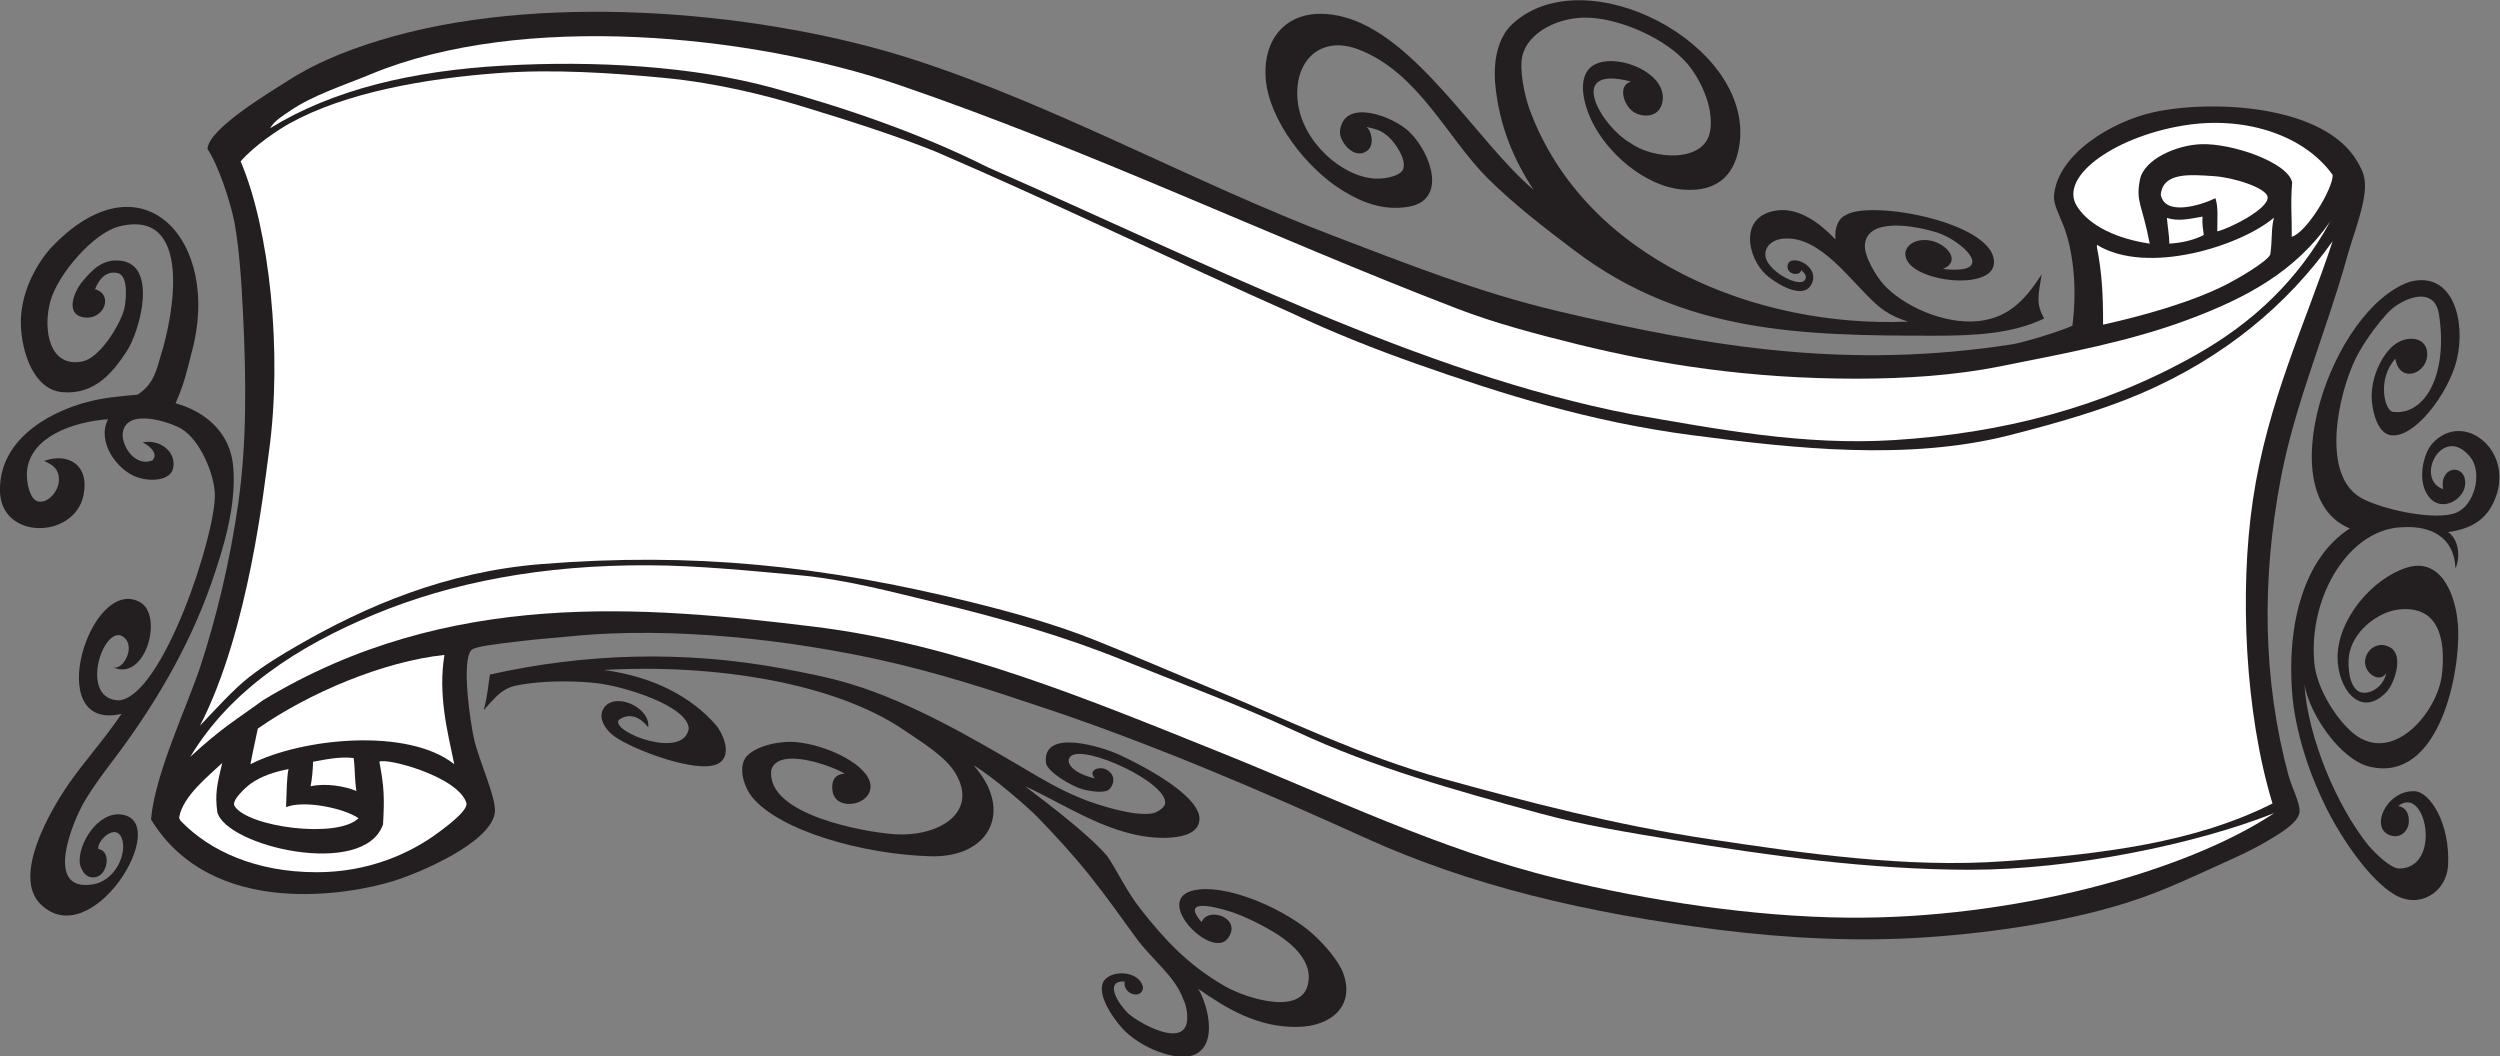 <?xml version="1.0" encoding="UTF-8" standalone="no"?>
<svg
   xmlns:dc="http://purl.org/dc/elements/1.1/"
   xmlns:cc="http://creativecommons.org/ns#"
   xmlns:rdf="http://www.w3.org/1999/02/22-rdf-syntax-ns#"
   xmlns:svg="http://www.w3.org/2000/svg"
   xmlns="http://www.w3.org/2000/svg"
   viewBox="0 0 816.36 344.973"
   height="344.973"
   width="816.36"
   xml:space="preserve"
   id="svg2"
   version="1.1"><rect x="0" y="0" width="816.36" height="344.973" fill="#808080" stroke="none"/><defs
     id="defs6" /><g
     transform="matrix(1.333,0,0,-1.333,0,344.973)"
     id="g10"><g
       transform="scale(0.1)"
       id="g12"><path
         id="path14"
         style="fill:#231f20;fill-opacity:1;fill-rule:evenodd;stroke:none"
         d="m 369.926,580.598 c 9.383,111.035 89.328,279.187 120.304,372.929 40.083,121.333 73.598,262.173 93.231,400.003 21.445,150.58 19.691,302.18 12.027,463.15 -3.547,74.55 -9.133,161.27 -21.05,225.57 -9.731,52.47 -41.333,145.06 -66.168,180.45 1.418,50.09 157.777,142.27 198.5,168.42 78.019,50.1 170.339,83.86 258.644,108.27 392.416,108.48 918.906,57.07 1272.176,-57.14 350.82,-113.41 685.82,-301.45 1031.57,-433.09 175.63,-66.86 353.2,-137.66 547.38,-183.46 384.69,-90.71 715.32,-142.71 1112.78,-81.2 23.26,3.6 106.46,27.77 147.38,45.38 14.04,107.21 -2.7,195.73 -21.07,243.34 -10.61,27.5 -25.79,55.37 -24.05,75.19 8.95,103.24 142.95,182.3 243.6,204.51 142.67,31.5 418.12,18.85 499.25,-120.3 8.54,-14.62 15.3,-26.7 18.05,-45.11 7.34,-49.09 -27.07,-131.94 -42.11,-186.47 -49.94,-181.01 -127.34,-358.71 -162.4,-541.35 -49.08,-255.6 -43.87,-501.006 18.05,-730.823 7.3,-27.09 29.04,-69.062 27.07,-90.234 -2.58,-27.481 -53.38,-55.625 -81.21,-72.176 -34.09,-20.285 -69.81,-36.445 -102.27,-51.125 -74.02,-33.504 -143.44,-66.406 -213.54,-90.223 -151.73,-51.582 -341.13,-81.23 -517.28,-93.234 -168.63,-11.492 -342.34,-2.293 -505.25,18.039 -329.34,41.102 -611.45,108.777 -869.18,225.566 -250.47,113.504 -518.41,228.485 -778.95,315.79 -132.35,44.355 -268.3,89.933 -424.05,123.312 -197.26,42.268 -485.65,81.198 -748.88,54.128 -33.05,-3.4 -74.56,-6.04 -123.3,-12.03 -41.3,-5.07 -105.72,-11.76 -114.29,-21.043 -25.81,-27.981 -1.51,-182.824 6.01,-216.543 12.42,-55.617 57.05,-149.258 51.13,-183.457 C 1199.3,522.012 1028.22,449.953 965.414,430.227 860.488,397.258 520.492,333.711 369.926,580.598 v 0" /><path
         id="path16"
         style="fill:#231f20;fill-opacity:1;fill-rule:evenodd;stroke:none"
         d="m 232.848,1879.49 c 46.843,-13.72 21.504,-77.29 -28.336,-68.83 -46.969,7.98 -21.469,65.54 -3.008,87.23 21.379,25.1 48.168,58.05 96.246,51.13 88.852,-12.79 44.84,-172.95 12.031,-222.56 -33.051,-49.98 -76.828,-105.66 -156.39,-99.25 -70.996,5.71 -100.254,97.82 -102.262,165.41 -2.098,70.67 32.254,141.07 72.184,186.47 224.136,239.3 422.109,17.73 345.863,-255.64 -11.473,-46.2 -18.867,-78.25 -39.102,-123.31 74.035,-21 134.36,-71.82 141.356,-156.39 7.906,-95.53 -24.403,-200.66 -54.133,-285.71 C 461.039,997.109 371.879,850.371 276.695,724.953 c -20.816,-27.422 -47.574,-62.832 -69.175,-99.25 -29.622,-49.93 -100.61,-221.953 18.043,-204.5 65.535,9.629 91.316,94.012 67.523,122.293 -17.09,20.305 -54.137,-14.531 -52.481,-35.086 33.286,-5.48 23.11,-63.254 -6.015,-69.172 -31.246,-6.336 -38.985,32.09 -39.098,33.078 -5.621,47.157 44.164,128.36 102.258,120.301 C 423.141,575.246 224.703,249.27 99.254,373.078 c -69.289,68.367 22.926,227.93 69.168,294.735 38.586,55.734 90.187,112.656 129.328,171.437 -196.605,-45.801 -77.16,340.86 45.105,273.68 58.555,-32.18 13.5,-196.864 -66.16,-159.403 27.387,-9.914 61.426,60.673 18.047,78.203 -48.39,10.47 -97.433,-158.164 -3.008,-159.406 107.782,10.598 237.739,408.876 234.582,505.256 -1.668,50.98 -36.863,132.76 -81.199,159.4 -30.16,18.13 -135.336,52.1 -144.363,-9.02 -4.199,-28.47 27.676,-85.06 72.453,-67.92 18.215,18.26 -13.758,40.68 -24.336,43.86 40.484,9.44 84.109,-21.24 75.192,-63.16 -6.208,-29.2 -53.543,-34.55 -90.231,-21.05 -46.113,16.98 -97.918,84.63 -69.168,141.35 -86.566,-6.66 -189.742,-42.98 -198.492,-126.32 -2.676,-25.43 6.355,-70.77 27.066,-75.18 25.106,-5.36 51.883,26.71 51.121,54.14 -0.781,28.42 -18.043,36.37 -36.089,45.11 56.757,21.04 111.91,-8.33 96.242,-84.22 C 182.48,1267.88 3.648,1264.1 0,1383.61 c -3.73,122.19 112.113,192.65 213.535,219.53 41.856,11.11 84.399,14.48 123.305,18.05 42.219,26.29 47.984,67.49 57.144,96.24 31.161,97.79 79.594,361.12 -102.25,315.79 -62.171,-15.49 -150.168,-116.61 -168.421,-183.45 -18.329,-67.07 -3.915,-163.32 78.191,-147.37 42.672,8.29 90.863,87.04 102.262,126.31 3.984,13.73 13.406,83.2 -15.039,90.23 -18.438,4.55 -40.821,-1.81 -55.879,-39.45 v 0" /><path
         id="path18"
         style="fill:#ffffff;fill-opacity:1;fill-rule:evenodd;stroke:none"
         d="m 544.359,718.938 c -13.097,-54.844 -17.91,-76.309 -12.023,-120.305 21.625,-84.305 360.144,-163.582 406.016,-30.067 3.562,64.649 2.839,91.231 -9.028,153.387 15.598,10.606 195.126,-36.258 213.536,-102.265 1.53,-19.227 -48.42,-55.821 -66.16,-69.168 -73.5,-55.247 -176.325,-99.25 -300.759,-99.25 -149.269,0 -261.406,52.265 -330.824,123.312 -1.941,1.981 -6.941,6.883 -6.015,12.031 9.296,51.864 73.539,101.922 105.257,132.325 v 0" /><path
         id="path20"
         style="fill:#ffffff;fill-opacity:1;fill-rule:evenodd;stroke:none"
         d="m 489.961,810.352 c 120.426,233.408 157.914,592.218 168.687,669.488 34.106,244.73 1.586,547.58 -69.175,712.78 34.711,40.12 95.246,79.37 120.3,93.24 134.832,74.62 329.037,109.82 514.287,123.3 131.04,9.54 273.01,0.45 403.01,-12.03 130.68,-12.54 250.73,-42.96 345.86,-72.18 110.62,-33.97 217.21,-67.56 318.8,-108.27 293.53,-126.33 589.18,-269.97 875.18,-396.99 95.53,-44.98 196.92,-85.63 303.75,-123.31 207.91,-73.31 424.71,-141.88 673.7,-174.43 250.25,-32.72 530.02,-63.63 778.94,0 113.85,29.09 226.95,61.44 321.8,102.25 202.75,87.22 358.01,216.62 469.18,372.93 -66.6,-201.78 -159.65,-392.67 -195.49,-634.58 -33.11,-223.45 -19.26,-522.179 48.12,-742.862 -189.82,-95.997 -417.05,-123.797 -655.64,-141.348 -239.75,-17.637 -495.12,19.601 -724.81,54.133 -232.44,34.941 -443.53,90.742 -649.62,147.371 -201.96,55.5 -389.85,147.988 -571.43,222.551 -92.49,37.996 -185.59,78.574 -282.7,117.295 -95.35,38.02 -198.84,67.35 -303.76,93.24 -363.97,89.78 -681.64,122.8 -1052.63,93.22 C 1091.82,1187.46 896.051,1102.77 730.824,1007.66 686.781,982.305 648.539,959.035 610.527,929.465 572.094,899.57 525.984,848.066 489.961,810.352 v 0" /><path
         id="path22"
         style="fill:#ffffff;fill-opacity:1;fill-rule:evenodd;stroke:none"
         d="m 706.77,703.906 c -4.336,-20.82 -4.5,-52.929 -6.012,-93.23 43.246,17.898 142.293,-2.461 177.441,-27.082 -50.777,-50.965 -271.656,-22.078 -303.761,30.09 -8.305,13.484 28.96,46.816 39.101,54.129 26.926,19.406 60.055,29.601 93.231,36.093 v 0" /><path
         id="path24"
         style="fill:#ffffff;fill-opacity:1;fill-rule:evenodd;stroke:none"
         d="m 613.539,715.93 c 5.387,29.832 14.106,67.383 18.043,87.226 125.273,87.664 308.305,164.735 457.148,180.438 -15.97,-97.371 7.07,-185.84 24.05,-267.664 -114.378,90.605 -373.499,63.992 -499.241,0 v 0" /><path
         id="path26"
         style="fill:#ffffff;fill-opacity:1;fill-rule:evenodd;stroke:none"
         d="m 760.902,661.797 c 3.528,18.527 5.469,38.652 6.016,60.156 28.937,5.149 64.945,13.215 99.383,9.024 3.465,-23.614 2.523,-56.239 6.719,-80.653 -27.637,11.434 -74.387,19.922 -112.118,11.473 v 0" /><path
         id="path28"
         style="fill:#231f20;fill-opacity:1;fill-rule:evenodd;stroke:none"
         d="m 2069.44,692.5 c -31.98,20.246 -164.91,67.453 -180.22,8.32 -11.73,-110.429 232.8,-151.414 300.25,-156.316 108.89,-7.93 209.88,52.469 150.39,150.379 -24.32,40 -79.88,73.762 -126.33,105.254 -169.14,114.707 -461.05,162.004 -734.3,146.613 119.25,-15.93 214.18,-65.129 274.15,-134.582 17.91,-20.73 43.71,-78.113 3.01,-96.238 -51.62,-22.989 -207.92,36.199 -252.63,69.168 -20.93,15.441 -40.85,45.168 -24.06,69.179 27.91,39.922 114.66,-0.222 108.27,-48.113 -15.7,20.633 -43.11,39.375 -72.17,18.035 -20.43,-29.16 159.53,-98.699 171.42,-21.043 -2.59,55.996 -159.54,103.797 -225.56,111.278 -47.72,5.39 -109.83,6.074 -159.4,0 -59.67,-7.325 -69.47,-10.743 -117.3,-66.172 9.24,33.195 10.96,60.488 15.04,87.218 233.18,52.461 475.47,59.375 715.79,15.04 58.21,-10.735 118.03,-22.735 171.43,-39.094 144.32,-44.238 295.54,-131.406 424.06,-207.52 39.84,-23.601 86.54,-51.394 138.35,-72.187 40.23,-16.141 129.32,-44.746 174.43,-36.082 8.77,1.679 28.8,12.801 30.08,24.051 7.01,51.437 -200.31,146.691 -231.84,115.136 -13.75,-13.758 4.28,-40.957 60.24,-53.797 -18.47,18.934 7.07,30.098 25.6,22.657 16.34,-6.563 27.93,-26.836 10.66,-47.903 -9.45,-11.531 -40.64,-7.195 -60.15,-3.008 -33.51,7.2 -93.77,45.52 -96.24,66.165 -10.2,85.253 134.82,40.273 177.44,21.05 42.48,-19.148 201.03,-97.761 198.5,-159.39 -1.49,-36.282 -47.83,-44.629 -84.21,-45.118 -127.87,-1.691 -243.01,81.415 -342.86,126.317 60.42,-46.317 152.93,-115.371 201.5,-171.434 23.15,-34.269 47.78,-86.855 81.21,-129.316 59.74,-75.879 116.76,-137.461 207.51,-189.484 50.96,-29.188 202.05,-78.79 204.52,21.054 1.5,61.582 -72.48,105.196 -105.28,123.313 -19.86,10.984 -52.44,27 -78.19,36.093 -4.02,1.415 -142.49,49.09 -78.96,-22.871 16.53,40.086 101.38,8.692 63.93,-40.293 -41.63,-54.425 -197.19,107.754 -69.17,120.301 84.86,8.32 216.53,-54.433 276.69,-108.262 30.88,-27.636 64.94,-68.535 75.17,-96.238 30.24,-81.73 -30.25,-131.086 -111.26,-132.336 -98.4,-1.523 -173.14,44.504 -243.61,93.235 23.91,-39.485 49.57,-139.426 -12.03,-162.403 -43.02,-16.055 -131.34,18.32 -174.44,66.16 -24.79,27.52 -57.7,77.657 -48.12,108.274 11.45,36.551 91.71,35.586 99.25,-9.024 -2.2,-29.609 -49.37,-17.597 -45.11,15.039 -49.61,2.715 -18.46,-51.992 9.02,-78.203 22.32,-21.289 139.55,-89.23 144.36,-15.031 1.3,29.719 -9.21,48.664 -9.02,48.117 -20.45,58.7 -76.32,96.914 -117.3,153.387 -37.34,51.477 -72.29,101.047 -114.28,153.379 -43.69,54.453 -85.62,98.984 -126.31,141.359 -21.67,22.547 -113.94,102.645 -156.3,126.414 97.72,-109.082 41.6,-226.589 -105.36,-222.664 -164.1,4.414 -372.69,62.344 -439.1,147.371 -13.43,17.219 -30.64,56.914 -18.04,87.219 12.46,30.02 77.13,49.129 126.32,45.117 75.41,-6.164 178.74,-55.246 183.46,-105.265 4.62,-49.18 -82.36,-65.907 -92.4,-17.344 -4.26,20.559 0.61,44.562 29.5,45.039 v 0" /><path
         id="path30"
         style="fill:#231f20;fill-opacity:1;fill-rule:evenodd;stroke:none"
         d="m 3756.39,2123.45 c -48.21,73.56 -83.64,156.5 -93.23,255.64 -5.91,61.13 6.59,117.69 42.09,150.37 178.4,164.21 587.05,-48.63 556.41,-291.73 -9.08,-71.92 -48.24,-121.23 -138.36,-114.28 -93.48,7.21 -187.75,89.9 -225.57,171.43 -24.41,52.65 -37.46,127.95 27.07,141.35 61.65,12.8 161.27,-35.06 147.37,-99.24 -7.19,-33.24 -39.28,-37.76 -64.44,-26.76 -28.47,12.45 -48.04,67.92 -12.28,77.88 -163.77,43.07 -71.74,-111.09 -1.47,-150.38 53.5,-39.62 182.54,-51.02 195.49,30.08 9.26,57.98 -24.57,127.78 -57.15,165.41 -50.76,58.69 -157.16,106.87 -237.59,111.28 -75.78,4.15 -151.78,-35.84 -165.41,-93.23 -8.15,-34.32 5.78,-99.3 18.04,-132.33 136.66,-368.09 558.44,-534.5 926.86,-518.83 -34.2,10.57 -56.41,23.98 -75.72,40.63 -62.6,53.94 -138.38,172.44 -231.59,162.4 -34.29,-3.68 -52.11,-30.82 -37.01,-56.79 19.4,-33.4 80.28,-61.49 91.29,-44.51 8.63,13.31 -7.48,21.34 -9.02,25.13 0.74,-14.41 -32.29,-14.32 -33.22,7.01 -1.61,36.32 79.08,6.93 60.15,-39.1 -19.8,-48.12 -94.8,3.74 -112.69,19.97 -45.39,41.19 -68.13,143.78 25.47,157.47 56.05,8.2 108.61,-33.16 144.57,-70.99 -3.66,30.81 9.53,53.31 23.84,58.96 61.02,40.86 377.33,-19.49 363.93,-120.3 -9.14,-68.43 -225.18,-39.75 -216.56,30.08 6.34,28.21 43.88,36.38 74.06,24.87 34.33,-13.1 59.14,-49.19 17.62,-65.89 138.88,-14.79 45.6,70.58 -13.48,89.13 -58.85,18.49 -172.23,36.98 -177.44,-30.07 -2.19,-28 28.18,-77.31 45.12,-96.24 45.21,-50.52 146.48,-100.13 234.59,-90.23 77.01,8.66 117.16,58.4 153.37,114.29 -9.62,-56.55 -13.26,-72.84 6.02,-108.27 -78.01,-37.3 -169.12,-42.1 -267.68,-42.1 -326.54,0 -613.39,5.91 -881.21,207.51 -75.99,57.23 -149.74,114.18 -213.51,177.45 -100.08,99.27 -169.18,258.55 -315.8,315.79 -95.1,37.13 -160.77,-28.09 -150.37,-126.31 10.43,-98.68 108.08,-185.25 189.47,-189.48 28.71,-1.5 63.98,7.56 69.18,24.05 7.71,24.57 -19.46,62 -33.09,75.2 -16.25,15.7 -28.46,21.69 -57.15,27.06 12.5,-8.97 20.06,-42.99 3.01,-57.14 -31.93,-26.51 -70.51,21.87 -67.77,47.13 8.98,82.56 130.8,36.23 170.04,-2.02 53,-51.69 94,-167.53 -3.03,-183.45 -63.38,-10.4 -115.49,12.34 -159.4,39.09 -90.09,54.92 -181.19,173.26 -189.47,273.68 -8.92,108.24 62.93,183.35 186.47,153.39 181.33,-43.97 332.09,-308.89 469.18,-424.06 v 0" /><path
         id="path32"
         style="fill:#ffffff;fill-opacity:1;fill-rule:evenodd;stroke:none"
         d="m 5614.1,2007.98 c 0.59,51.46 -3.3,78.54 0.94,133.51 -10.76,48.65 -146.47,95.73 -222.56,93.24 -60.18,-1.97 -140.59,-36.66 -150.37,-87.22 -10.63,-54.76 5.41,-58.76 24.04,-156.39 -78.2,11.57 -145.9,42.04 -177.44,90.23 -50,76.4 102.5,178.2 275.68,201.44 140.81,18.89 280.96,-27.04 349.89,-123.25 1.48,-33.35 -64.51,-141.99 -100.18,-151.56 v 0" /><path
         id="path34"
         style="fill:#ffffff;fill-opacity:1;fill-rule:evenodd;stroke:none"
         d="m 5136.84,1982.1 c 0,2 0,4.01 0,6.01 123.94,-75.76 352.42,-2.23 433.61,66.59 -7.27,-27.3 -3.56,-53.83 -9.02,-90.22 -8.56,-18.68 -83.68,-61.25 -105.8,-72.61 -87.64,-44.99 -208.46,-77.88 -303.75,-99.25 0.27,70.74 -2.66,127.42 -15.04,189.48 v 0" /><path
         id="path36"
         style="fill:#ffffff;fill-opacity:1;fill-rule:evenodd;stroke:none"
         d="m 5431.58,2021.2 c 0.04,29.12 2.89,59.5 -4.47,81.2 -35.37,-17.38 -124.69,-44.93 -133.89,9.02 5.59,55.32 72.7,48.69 129.34,45.11 49.57,-3.13 129.39,-28.95 132.32,-51.12 3.91,-29.67 -98.73,-79.5 -123.3,-84.21 v 0" /><path
         id="path38"
         style="fill:#ffffff;fill-opacity:1;fill-rule:evenodd;stroke:none"
         d="m 5308.26,2054.28 c 27.85,-9.62 57.93,-1.9 87.23,3.01 -1.35,-17.38 1.25,-30.82 3.01,-45.12 -23.34,-11.75 -51.2,-18.99 -84.22,-21.05 -0.24,20.06 -4.03,38.27 -6.02,63.16 v 0" /><path
         id="path40"
         style="fill:#231f20;fill-opacity:1;fill-rule:evenodd;stroke:none"
         d="m 5756.39,1293.38 c -199.22,81.41 -45.65,538.51 147.36,604.51 106.33,27.19 137.52,-98.46 114.3,-192.48 -20,-80.91 -104.2,-193.55 -162.42,-183.46 -28.48,4.93 -41.82,48.19 -45.1,81.19 -6.27,62.94 30.9,129.68 66.15,147.38 29.43,14.77 67.03,8.81 69.18,-27.07 3.05,-50.92 -67.99,-77.31 -77.99,-14.18 -45.82,-51.07 -25.9,-127.65 -6.21,-130.18 79.08,-10.18 135.86,92.04 113.01,239.2 -9.14,58.79 -63.87,49.31 -107.01,19.44 -27.76,-19.21 -77.46,-88.05 -96.23,-126.31 -45.32,-92.34 -85.51,-286.88 12.03,-342.86 48.71,-27.95 183.42,-58.1 234.59,-36.09 43.14,18.57 62.5,93.21 36.09,132.33 -67.97,90.66 -142.01,-49.36 -69.18,-75.19 -10.47,56.57 54.16,64.37 54.12,15.04 0,-38.62 -55.15,-72.83 -87.2,-36.09 -33.44,38.34 -15.12,108.93 6.01,132.33 75.29,83.34 198.4,-14.01 156.39,-129.32 -18.09,-49.64 -50.74,-77.54 -117.29,-87.21 26.12,-16.65 30.92,-61.43 18.05,-88.76 -2.52,75.33 -59.1,105.32 -129.34,100.79 -128.47,-2.69 -230.72,-165.92 -216.54,-330.831 5.72,-66.262 57.21,-143.028 96.25,-174.446 97.5,-78.445 206.47,54.309 216.54,144.367 10.12,90.55 -10.07,169.75 -105.27,159.4 -51.62,-5.62 -115.61,-54.13 -122.73,-115.759 -2.66,-23.066 0.11,-71.25 23.92,-84.891 18.52,-10.605 58.09,3.797 68.01,44.833 -17.34,-26.473 -54.61,0.363 -52.27,29.914 2.19,27.753 32.35,50.553 62.02,32.663 33.69,-19.101 9.8,-88.23 -9.03,-108.261 -63.32,-67.449 -120.29,6.926 -120.29,84.211 0,92.95 83.96,192.15 168.42,219.54 82.69,26.83 120.45,-62.1 126.31,-138.34 8.51,-110.47 -43.01,-390.47 -216.53,-348.876 -71.5,17.156 -147.3,128.77 -159.41,201.512 8.51,-132.723 81.31,-301.121 156.4,-393.992 18.89,-21.856 53.27,-55.391 75.18,-57.141 106.13,-0.098 67.13,207.031 -1.86,153.242 18.73,-2.969 27.78,-19.472 25.92,-41.961 -1.25,-15.273 -16.99,-39.179 -45.11,-30.078 -51.61,16.707 -10.81,110.652 59.39,108.27 37.03,-1.258 87.85,-78.106 81.97,-183.457 -5.1,-65.235 -71.33,-106.297 -132.34,-69.18 -60.35,36.75 -126.72,133.574 -165.41,210.527 -40.43,80.442 -76.43,184.797 -84.2,282.707 -13.36,168.097 28.71,330.987 141.35,403.017 v 0" /><path
         id="path42"
         style="fill:#ffffff;fill-opacity:1;fill-rule:evenodd;stroke:none"
         d="m 466.168,733.977 c 98.312,163.836 263.598,270.983 451.129,348.873 188.693,78.37 411.263,121.71 673.683,120.29 120.51,-0.64 244.72,-13.28 363.91,-24.05 117.15,-10.59 227.46,-40.64 333.83,-66.16 164.46,-39.46 318.13,-83.88 460.15,-141.356 144.19,-58.359 283.69,-109.035 424.06,-174.433 194.92,-90.832 392.23,-145.168 598.5,-201.504 106.73,-29.172 219.16,-47.188 333.82,-66.164 224.13,-37.11 475.26,-72.188 721.8,-72.188 247.05,0 552.01,62.442 744.22,138.918 -217.95,-145.254 -643.36,-260.09 -1044.96,-256.215 -232.58,2.239 -485.51,40.864 -712.77,96.242 -284.01,69.172 -556.39,201.114 -827.08,309.778 -321.81,129.168 -645.14,264.282 -992.48,306.762 -413.37,50.55 -896.69,94.66 -1350.242,-180.512 C 577.742,823.723 546.34,807.93 466.168,733.977 v 0" /><path
         id="path44"
         style="fill:#ffffff;fill-opacity:1;fill-rule:evenodd;stroke:none"
         d="m 661.656,2273.83 c 10.649,18.5 31.348,30.6 48.117,42.1 56.95,39.05 129.145,61.43 198.497,90.22 369.3,153.39 930.98,98.2 1296.25,-27.06 466.59,-160 905.62,-370.56 1365.4,-547.37 91.72,-35.27 192.31,-61.9 294.75,-87.22 201.78,-49.87 422.56,-84.21 682.69,-84.21 122.05,0.01 241.76,8.14 351.88,30.08 165.21,32.91 319.22,61.7 460.15,114.28 146.9,54.81 263.66,118.81 348.87,240.6 -78.63,-142.85 -187.03,-246.83 -330.82,-327.82 -227.79,-128.27 -474.59,-190.94 -736.83,-207.51 -222.15,-14.05 -431.84,26.54 -643.62,63.15 -517.42,100.42 -1033.73,367.28 -1575.94,604.52 -161.66,81.27 -346.76,145.71 -529.32,195.48 -193.96,52.89 -433.45,66.95 -658.64,54.14 -223.74,-12.73 -417.938,-58.82 -571.434,-153.38 v 0" /></g></g></svg>